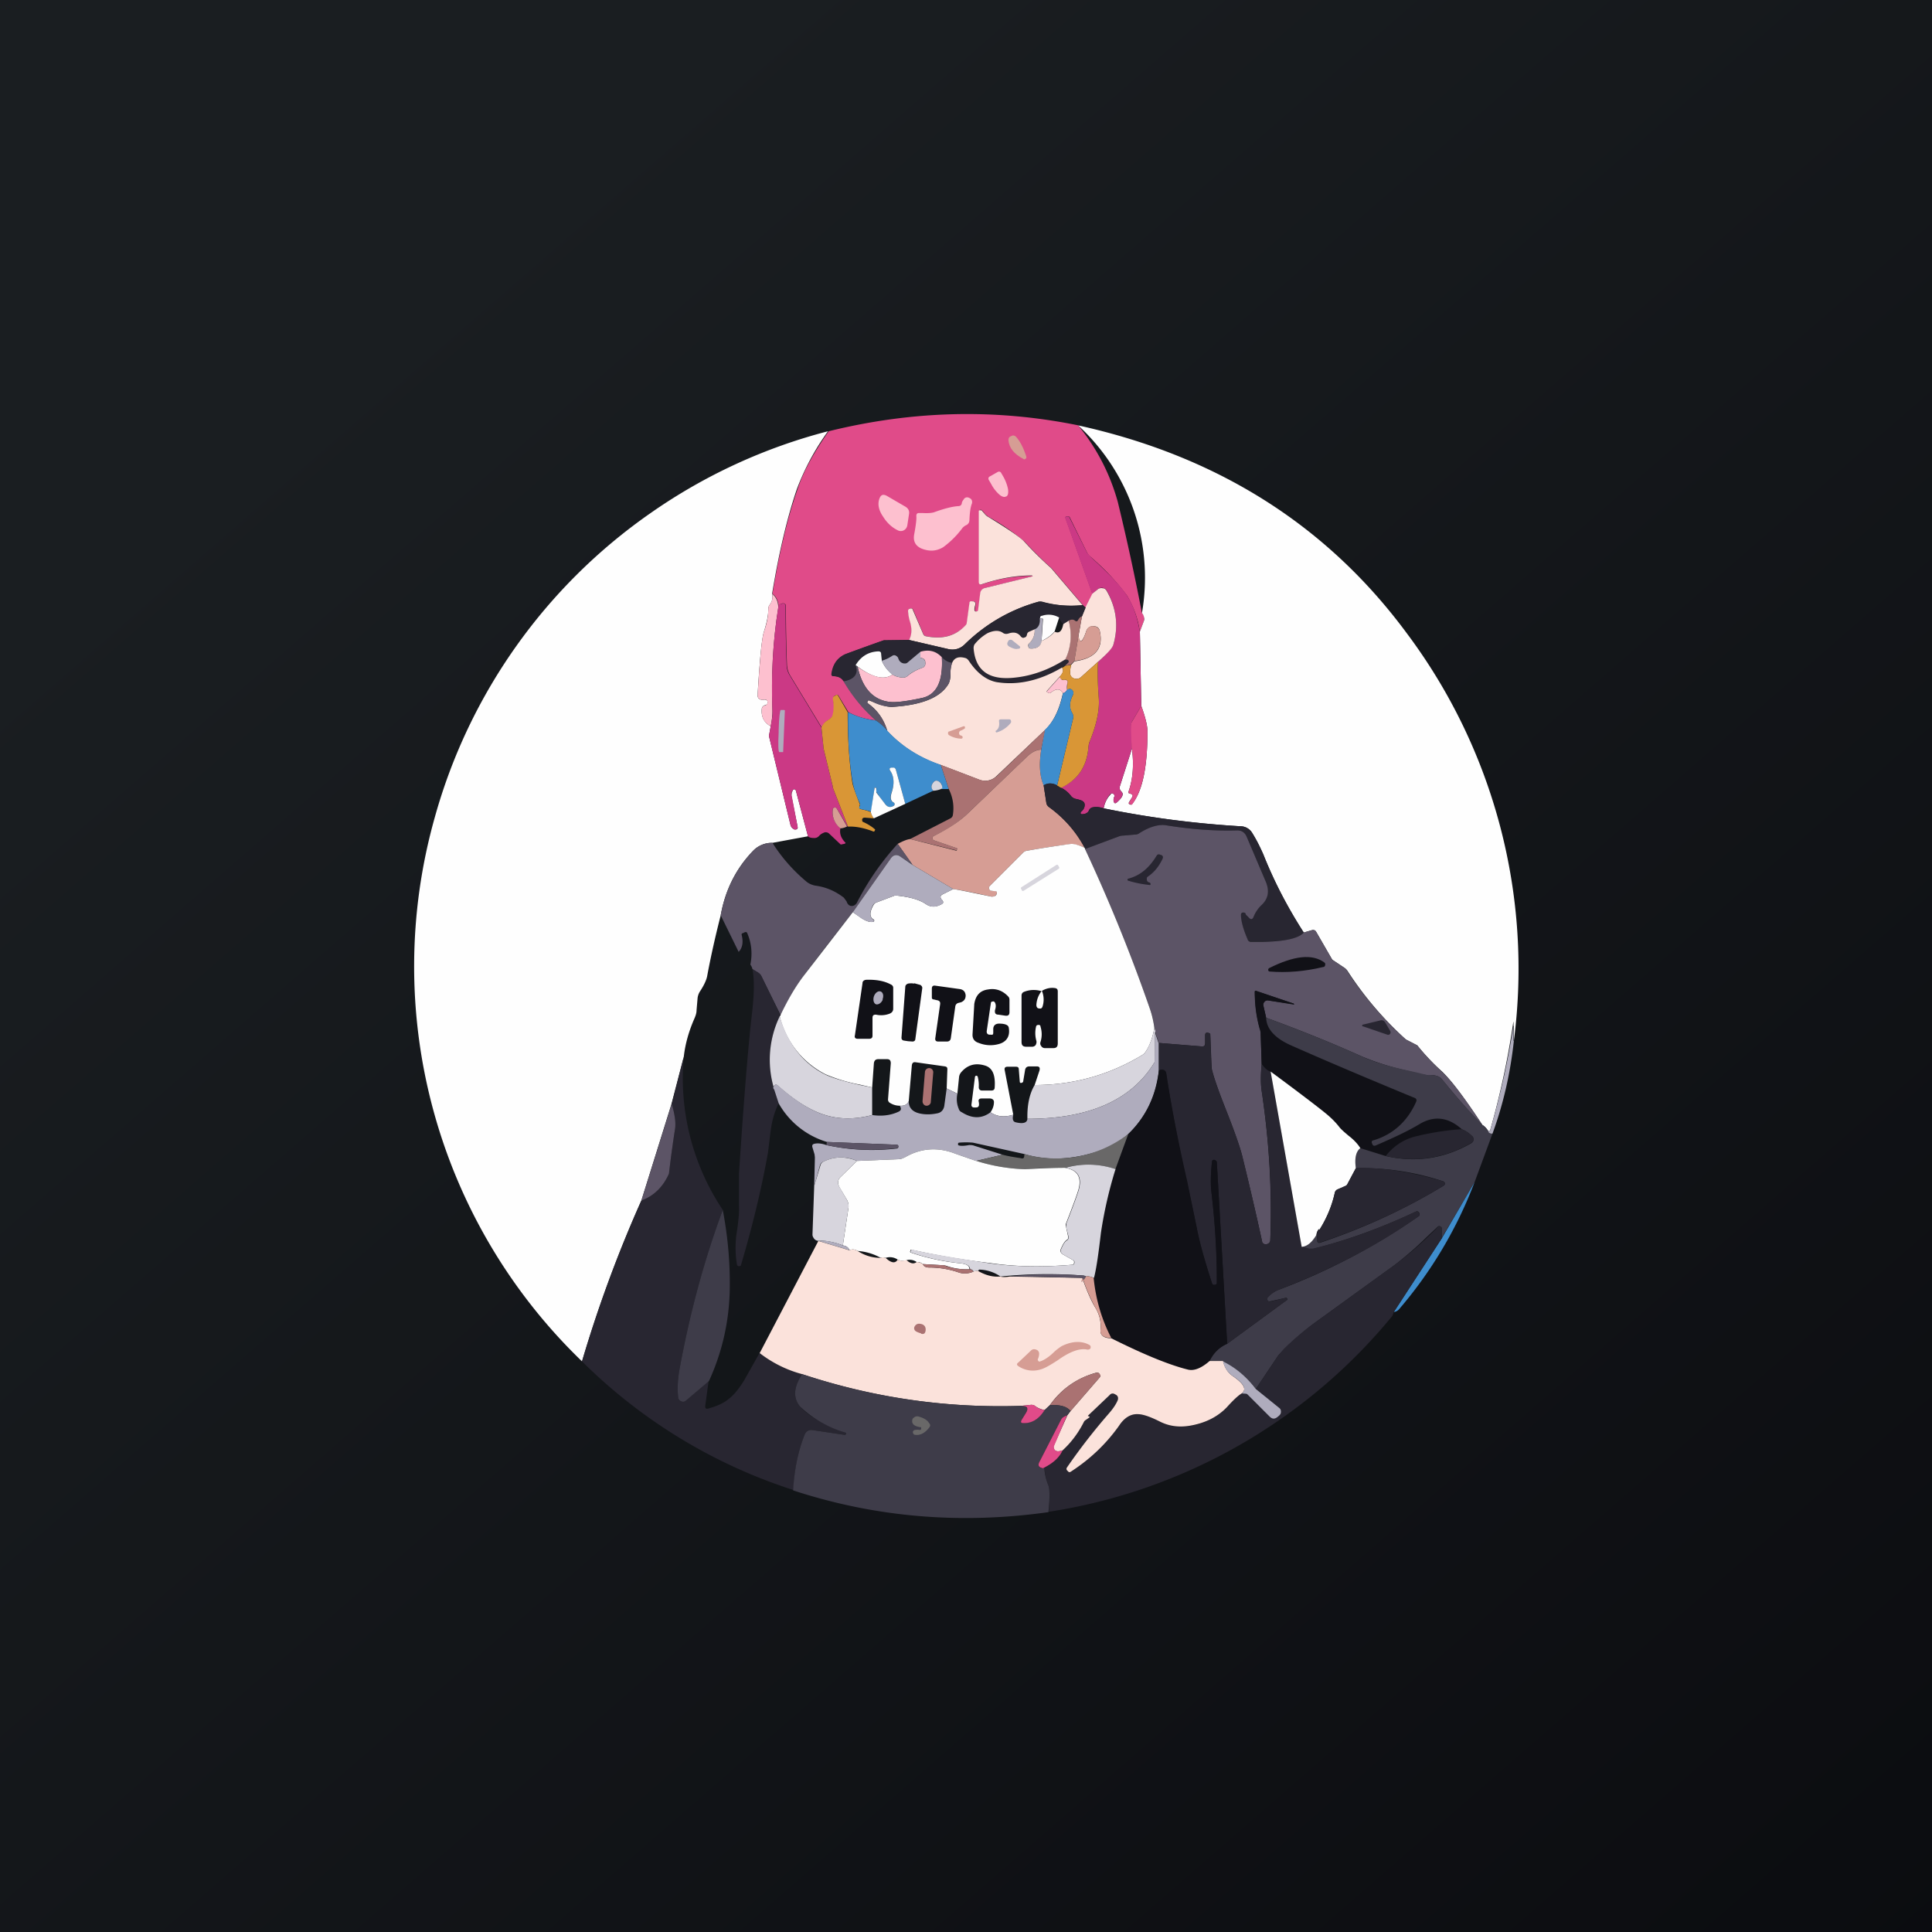 <!-- by TradingView --><svg width="56" height="56" viewBox="0 0 56 56" xmlns="http://www.w3.org/2000/svg"><rect x="0" y="0" width="56" height="56" fill="#333333" stroke="none"/><path fill="url(#a)" d="M0 0h56v56H0z"/><path d="M31.25 12.33a6 6 0 0 1 1.15 2.22 67.34 67.34 0 0 1 .7 3.22c.03.03.06.07.07.12l-.01.1-.12.32a2.8 2.8 0 0 0-.37-1.04 6.76 6.76 0 0 0-1.06-1.13.41.41 0 0 1-.1-.12L31 14.98l-.03-.01h-.04c-.04 0-.06.02-.04.06l.78 2.19-.2.4-.08-.08-.91-1.07c-.26-.23-.52-.49-.78-.77a6.38 6.38 0 0 0-1.05-.72.53.53 0 0 1-.12-.11.6.6 0 0 0-.07-.08.04.04 0 0 0-.06 0 .05.05 0 0 0-.02.04v2.03c0 .07.03.1.1.07a4.59 4.59 0 0 1 1.46-.24c0 .01 0 .02-.02.02l-1.35.33a.18.18 0 0 0-.15.16l-.06.48c0 .02-.02.04-.04.04-.03 0-.05 0-.06-.02-.01-.02 0-.08.02-.18 0-.05-.01-.08-.06-.09h-.04c-.04 0-.06 0-.07.04l-.08.59-.04.07c-.29.3-.67.41-1.15.31a.1.1 0 0 1-.08-.07l-.29-.69c-.02-.04-.04-.05-.08-.04-.04 0-.06.03-.06.07 0 .07.02.17.05.29.07.22.06.4-.02.55l-.74.01a69.17 69.17 0 0 0-1.1.4c-.23.1-.37.29-.41.57 0 .04.01.07.06.07.13 0 .23.05.3.15.23.41.54.79.92 1.13-.28-.03-.55-.1-.8-.24l-.29-.48c-.01-.02-.03-.02-.05-.02l-.04.02c-.05.02-.07.06-.06.1.03.16.03.31 0 .47-.02.05-.07.1-.17.16a.4.4 0 0 0-.16.2l-.91-1.5a.68.68 0 0 1-.1-.35c-.02-.55-.03-1.1-.03-1.67 0-.06-.04-.09-.1-.08-.07.01-.1.05-.11.1-.01-.17-.07-.3-.18-.38.2-1.21.44-2.22.73-3.04.16-.49.46-1.04.9-1.67 2.43-.6 4.84-.66 7.24-.17Z" fill="#E04B89"/><path d="M31.25 12.33c4.04.89 7.22 2.9 9.53 6.03a16.21 16.21 0 0 1 3.1 11.81v-.42l-.01-.02v-.01c0-.14 0-.14-.02 0a24.2 24.2 0 0 1-.66 3.05c-.02.02-.04.02-.06 0-.06-.09-.12-.14-.16-.16-.49-.74-.87-1.26-1.17-1.55a6.5 6.5 0 0 1-.72-.76l-.33-.17a9.98 9.98 0 0 1-1.68-1.97.37.37 0 0 0-.12-.12l-.3-.2a.14.14 0 0 1-.05-.05l-.45-.78c-.03-.04-.06-.06-.12-.05l-.24.07c-.47-.73-.86-1.48-1.17-2.26-.09-.2-.2-.41-.32-.62a.4.4 0 0 0-.34-.2 27.68 27.68 0 0 1-3.97-.52c.03-.16.1-.3.2-.4.02-.04.05-.04.08-.02s.04.05.03.08a.22.22 0 0 0-.02.14c.02.06.05.07.1.02.15-.13.2-.23.13-.3-.05-.05-.07-.1-.05-.16l.35-1.09c.06.46.03.88-.1 1.25 0 .03 0 .05.04.05l.05.02c.03.02.04.04.02.08l-.1.16v.04l.04.02c.03.01.05 0 .06-.02.3-.38.44-1.08.44-2.1 0-.16-.06-.41-.18-.74l-.04-2.15.12-.32a.16.16 0 0 0 0-.1.25.25 0 0 0-.06-.12 6 6 0 0 0-1.85-5.44ZM24 12.5a7.14 7.14 0 0 0-.9 1.67c-.28.82-.52 1.83-.72 3.04.03.12 0 .23-.07.32a.2.2 0 0 0-.04.14c0 .15-.04.37-.13.65-.06.2-.12.8-.18 1.83 0 .1.06.15.2.13.06 0 .1.03.09.09 0 .03-.03.06-.07.07a.12.12 0 0 0-.1.11c-.02.23.07.4.26.5l-.05.27v.02l.62 2.56c.01.05.04.1.08.12l.03.02c.03.01.05 0 .07 0a.06.06 0 0 0 .03-.07l-.18-.9.01-.1.03-.06a.04.04 0 0 1 .05-.03c.02 0 .03.02.04.04l.35 1.32-1.03.19a.76.76 0 0 0-.57.24c-.5.52-.8 1.14-.93 1.86-.16.63-.29 1.21-.39 1.75-.02.12-.09.27-.2.44a.46.46 0 0 0-.08.21l-.03.35c0 .09-.03.17-.07.26-.16.37-.26.73-.3 1.09l-.36 1.38-.87 2.79a37.5 37.5 0 0 0-1.72 4.66A15.9 15.9 0 0 1 12.6 23.7a15.94 15.94 0 0 1 6.26-8.83A15.94 15.94 0 0 1 24 12.5Z" fill="#FEFEFE"/><path d="M29.66 13.3c-.27-.14-.41-.32-.43-.54 0-.06.02-.1.08-.12.05-.03.1-.02.14.02.12.13.22.33.3.58 0 .03 0 .05-.03.06-.02.02-.04.02-.06 0Z" fill="#D69D94"/><path d="M28.92 13.68c.04-.02.08-.01.1.03l.07.12c.07.13.11.25.13.36.01.1 0 .17-.05.2h-.01c-.05.03-.12.01-.2-.06a1.07 1.07 0 0 1-.23-.3l-.07-.12c-.02-.04-.01-.08.03-.1l.23-.13ZM25.5 14.43c.04-.09.1-.11.2-.06l.55.32c.08.05.11.12.1.2l-.05.33a.2.2 0 0 1-.1.15.19.19 0 0 1-.18 0c-.16-.08-.3-.2-.42-.39-.14-.2-.17-.39-.1-.55ZM27.94 14.46c.05-.05.1-.06.17-.02.06.03.08.09.06.16-.04.1-.06.25-.07.46 0 .08-.03.13-.09.16a.35.35 0 0 0-.11.08 2.62 2.62 0 0 1-.56.56c-.2.12-.4.13-.63.04-.18-.08-.25-.22-.21-.42.05-.27.07-.45.06-.52 0-.06.02-.09.08-.09h.1c.15.01.26 0 .33-.02.3-.11.54-.17.71-.18.06 0 .1-.04.1-.1.01-.03.03-.07.06-.1Z" fill="#FDC0CF"/><path d="M31.38 17.54c-.4.04-.78.01-1.17-.1a.26.26 0 0 0-.14.01c-.8.23-1.5.64-2.1 1.22a.51.51 0 0 1-.5.14l-1.12-.26c.08-.15.09-.33.02-.55a1.35 1.35 0 0 1-.05-.29c0-.04.02-.06.06-.07.04-.01.07 0 .08.04l.3.7a.1.1 0 0 0 .07.06c.48.1.86 0 1.15-.31a.14.14 0 0 0 .04-.07l.08-.59c0-.03.03-.05.07-.04h.04c.05.01.07.04.06.1-.03.1-.03.15-.02.17.01.02.03.03.06.02.02 0 .04-.02.04-.04l.06-.48a.18.18 0 0 1 .15-.16l1.35-.33c.01 0 .02 0 .02-.02l-.02-.01c-.48 0-.96.09-1.44.25-.07.03-.1 0-.1-.07v-2.03c0-.02 0-.03.02-.04h.06l.07.08c.04.05.08.09.12.11.59.36.94.6 1.05.72a10.74 10.74 0 0 0 .78.77l.91 1.07Z" fill="#FBE2DB"/><path d="m33.04 18.31.04 2.15-.27.46a.22.22 0 0 0-.02.12l.02.66-.35 1.09c-.02.06 0 .11.05.16.06.07.02.17-.13.3-.05.05-.08.04-.1-.02a.22.22 0 0 1 .02-.14c.01-.03 0-.06-.03-.08-.03-.02-.06-.02-.09.01a.86.86 0 0 0-.19.41.59.59 0 0 0-.31-.03.15.15 0 0 0-.12.1c-.03.06-.1.1-.2.1-.02 0-.03-.01-.04-.03l.01-.04c.08-.06.11-.13.11-.2 0-.06-.03-.1-.1-.13a.75.75 0 0 0-.14-.04.24.24 0 0 1-.15-.08.82.82 0 0 0-.3-.25c.5-.23.76-.62.8-1.19 0-.05.02-.1.04-.16.19-.47.28-.88.26-1.22-.04-.55-.04-.9-.02-1.08.26-.23.4-.4.44-.49.15-.52.1-1.04-.18-1.55a.18.18 0 0 0-.13-.1.18.18 0 0 0-.15.05l-.15.13-.78-2.19c-.02-.04 0-.06.04-.06h.04l.03.01.52 1.04.1.12c.53.48.88.85 1.06 1.13.17.25.29.6.37 1.04Z" fill="#CB3985"/><path d="m31.83 19.18-.5.45a.19.19 0 0 1-.18.04.16.16 0 0 1-.13-.13.8.8 0 0 1 .03-.27l.09-.1c.6-.08.85-.37.74-.87-.02-.1-.08-.15-.19-.15-.1 0-.16.04-.2.13-.11.34-.2.39-.23.15l.1-.56.1-.26.2-.4.15-.12c.04-.04.1-.05.15-.04.06 0 .1.04.13.1.28.5.33 1.02.18 1.54-.03.1-.18.26-.44.49Z" fill="#FBE2DB"/><path d="M22.56 17.6c-.16 1-.21 2-.17 3.01 0 .1-.01.25-.05.44-.2-.1-.28-.27-.26-.5.01-.06.04-.1.1-.1.04-.02.06-.05.07-.08 0-.06-.03-.1-.09-.09-.14.02-.2-.03-.2-.13.06-1.02.12-1.64.18-1.83.1-.28.13-.5.13-.65 0-.05 0-.1.04-.14.07-.1.1-.2.07-.32.1.08.17.2.18.39Z" fill="#FDC0CF"/><path d="m31.38 17.54.09.07-.11.26c-.04 0-.08.04-.11.1-.02.04-.05.05-.09.02-.05-.04-.11-.04-.18 0l-.16.1a.57.57 0 0 1-.13-.19.6.6 0 0 0-.49-.05.06.06 0 0 0-.05.05v.04c0 .16-.05.26-.16.3l-.16.07a.1.1 0 0 0-.06.08c0 .05-.03.08-.07.1-.05 0-.08 0-.1-.04-.09-.11-.2-.14-.36-.09a.17.17 0 0 1-.16-.02c-.12-.08-.27-.07-.45.02-.14.07-.26.16-.36.29a.18.18 0 0 0-.05.14c.05.62.41.91 1.1.86a3.25 3.25 0 0 0 1.55-.54h.06c.02 0 .03.02.04.04v.05l-.1.1a2.75 2.75 0 0 1-2 .46c-.3-.05-.56-.26-.79-.61a.18.18 0 0 0-.1-.08c-.2-.05-.32 0-.38.14a.6.6 0 0 1-.3-.16c-.17-.18-.37-.23-.62-.16l-.37.31a.13.13 0 0 1-.1.03c-.08 0-.14-.05-.17-.14a.14.14 0 0 0-.08-.1.1.1 0 0 0-.1.02c-.09.06-.19.1-.3.14l-.02-.2c0-.05-.03-.08-.08-.07a.75.75 0 0 0-.66.4c.09.25-.03.4-.35.47-.06-.1-.16-.15-.3-.15-.04 0-.06-.03-.05-.08.04-.28.18-.46.4-.56a70.83 70.83 0 0 1 1.11-.4l.74-.01 1.12.26c.2.05.36 0 .5-.14a4.86 4.86 0 0 1 2.1-1.22.26.26 0 0 1 .14 0c.39.1.78.13 1.17.09Z" fill="#282631"/><path d="m23.81 21.09.06.58v.02l.27 1.11v.03l.44 1.13a4 4 0 0 1-.02-.01l-.31-.52c-.02-.02-.04-.03-.06-.02-.03 0-.05.02-.05.05-.03.21.05.4.22.55-.03.14.01.27.13.4.03.02.02.04-.02.05l-.1.02-.34-.32a.14.14 0 0 0-.16-.02.36.36 0 0 0-.13.09.17.17 0 0 1-.13.06c-.09 0-.15-.01-.19-.05l-.35-1.32a.05.05 0 0 0-.04-.04c-.03 0-.04 0-.05.03l-.03.05a.18.18 0 0 0 0 .11l.17.9c0 .02 0 .05-.03.06a.07.07 0 0 1-.07.01l-.03-.02a.2.2 0 0 1-.08-.12l-.62-2.56v-.02l.05-.27c.04-.2.06-.34.05-.44-.04-1.01.01-2.02.17-3.01 0-.06.04-.1.1-.1.07-.02.11 0 .11.07 0 .57.01 1.12.03 1.67 0 .13.03.24.1.35l.91 1.5Z" fill="#CB3985"/><path d="m30.7 17.9-.13.4c-.1.12-.22.2-.38.28l.04-.62v-.02c-.02-.02-.05-.02-.09 0a.6.6 0 0 0 .01-.04c0-.03.02-.05.05-.05a.6.6 0 0 1 .5.05Z" fill="#FEFEFE"/><path d="m31.36 17.87-.1.56-.12.73-.1.1-.17.04.1-.1a.05.05 0 0 0 0-.05.05.05 0 0 0-.04-.03h-.06c.17-.34.2-.71.11-1.13.07-.04.13-.04.18 0 .04.03.07.02.09-.02.03-.06.07-.09.1-.1Z" fill="#AA7272"/><path d="M30.2 18.58c-.03.14-.13.22-.3.22a.08.08 0 0 1-.09-.05c-.02-.04 0-.07.02-.1a.5.5 0 0 0 .16-.41c.1-.04.16-.14.15-.3.04-.02.07-.02.08 0v.02l-.03.62Z" fill="#AFACBD"/><path d="M30.98 18c.1.4.06.78-.1 1.11-.5.32-1.02.5-1.56.54-.69.05-1.05-.24-1.1-.86 0-.05.01-.1.05-.14.1-.12.22-.22.36-.3.18-.08.33-.09.45 0 .05.03.1.03.16.01.15-.05.27-.02.35.09.03.03.06.05.1.03.05-.01.07-.04.08-.1a.1.1 0 0 1 .06-.07l.16-.07a.5.5 0 0 1-.16.41c-.03.03-.04.06-.02.1.01.04.04.05.08.05.18 0 .28-.08.3-.22.16-.07.29-.16.38-.27.13.06.21-.01.25-.22l.16-.1Z" fill="#FBE2DB"/><path d="m31.14 19.16.12-.73c.04.24.12.2.23-.15.04-.1.1-.14.2-.13.1 0 .17.06.19.15.1.5-.14.79-.74.86Z" fill="#D69D94"/><path d="M29.52 18.8c-.07.03-.16 0-.27-.06-.05-.03-.07-.08-.04-.13.02-.06.06-.08.12-.06l.2.16c.06.04.05.07 0 .1Z" fill="#AFACBD"/><path d="M25.56 19.15a1 1 0 0 0 .31.4c-.23.17-.56.1-1-.22l-.07-.05c.15-.25.37-.39.66-.4.05 0 .08.02.08.07l.02.2Z" fill="#FEFEFE"/><path d="M27.3 19.05c.04.7-.15 1.09-.57 1.18-.44.1-.74.13-.9.12-.5-.04-.83-.38-.97-1.02.45.31.78.39 1.01.22.07.05.17.08.29.09a.2.2 0 0 0 .15-.05c.12-.1.25-.17.41-.23.08-.02.11-.08.1-.16 0-.08-.05-.12-.13-.13-.02 0-.02-.06-.01-.18.25-.07.45-.02.62.16Z" fill="#FDC0CF"/><path d="M26.68 18.89v.18c.09.01.13.05.14.13.01.08-.02.14-.1.16-.16.06-.3.13-.41.23a.2.2 0 0 1-.15.05.68.68 0 0 1-.3-.09 1 1 0 0 1-.3-.4c.11-.03.21-.08.3-.14a.1.1 0 0 1 .1-.01c.04.02.07.05.08.09.03.09.1.14.18.14.03 0 .06 0 .09-.03l.37-.31Z" fill="#AFACBD"/><path d="M30.78 19.35c.06.07.04.16-.07.27l-.36.4c-.02.02-.01.03 0 .04l.05.03h.04c.17-.14.29-.14.37 0-.1.46-.26.82-.52 1.07l-1.4 1.33a.47.47 0 0 1-.53.1l-1.1-.42a3.66 3.66 0 0 1-1.54-.98c-.1-.33-.28-.6-.56-.8-.02-.01-.03-.04-.01-.06.01-.03.03-.04.06-.02l.08.03c.23.1.42.15.56.15.87-.05 1.42-.27 1.65-.68a.66.66 0 0 0 .05-.3c0-.13.02-.23.05-.3.06-.14.18-.19.37-.14.05.01.08.04.11.08.23.35.5.56.8.62.6.1 1.24-.03 1.9-.42Z" fill="#FBE2DB"/><path d="M27.6 19.21a.94.94 0 0 0-.05.3c0 .14-.02.24-.05.3-.23.4-.78.63-1.65.68a1.3 1.3 0 0 1-.56-.15 5.98 5.98 0 0 1-.08-.04c-.03 0-.05 0-.06.03-.02.02-.01.05.01.06.28.2.47.47.56.8-.1-.13-.22-.24-.34-.31a4.68 4.68 0 0 1-.93-1.13c.32-.06.44-.22.35-.47l.06.05c.14.64.47.98.98 1.02.15.01.45-.03.89-.12.42-.1.61-.49.57-1.18.1.1.2.15.3.16Z" fill="#5C5466"/><path d="M31.83 19.18c-.02.17-.02.53.02 1.08.02.34-.07.75-.26 1.22a.5.5 0 0 0-.04.16c-.04.57-.3.96-.8 1.2l-.11-.07.46-1.93a.23.23 0 0 0-.02-.17c-.1-.16-.08-.33.02-.53a.11.11 0 0 0 0-.1.1.1 0 0 0-.1-.07.2.2 0 0 0-.07.03l.01-.2c.01-.03 0-.05 0-.07-.03-.03-.06-.03-.1-.02-.02 0-.05 0-.08-.02a.18.18 0 0 1-.05-.07c.1-.11.13-.2.07-.27.03 0 .06-.02.09-.05l.18-.03a.8.8 0 0 0-.03.27c.02.07.06.11.13.13.07.02.13 0 .18-.04l.5-.45Z" fill="#D99636"/><path d="m30.71 19.62.05.07c.03.02.06.03.08.02.04-.01.07 0 .1.02 0 .02.01.04 0 .07a.56.56 0 0 0-.01.2c-.04.06-.08.09-.12.09-.08-.14-.2-.14-.37 0h-.04l-.05-.03c-.01 0-.02-.02 0-.03l.36-.4Z" fill="#FDC0CF"/><path d="M30.64 22.77c-.14-.08-.27-.08-.39 0-.11-.26-.14-.6-.07-1.04l.1-.57c.27-.25.44-.61.53-1.07.04 0 .08-.03.12-.1a.2.2 0 0 1 .07-.02.1.1 0 0 1 .1.06c.02.04.02.08 0 .11-.1.2-.11.37-.02.53.03.05.04.1.02.17l-.46 1.93Z" fill="#3E8DCD"/><path d="M24.57 20.64c0 .8.05 1.5.14 2.07.03.12.1.3.2.57.02.03.02.05 0 .08v.05c-.01.02.01.03.07.05.09.02.18.04.26.08.01.05.04.1.09.18l-.26-.02c-.04 0-.07.01-.08.05 0 .04 0 .07.04.08.13.06.24.13.32.2.02.01.02.03 0 .05 0 .02-.02.03-.04.02-.26-.1-.5-.15-.73-.14l-.44-1.13v-.03l-.27-1.11v-.02l-.06-.58a.4.4 0 0 1 .16-.2c.1-.06.15-.11.16-.16.04-.16.04-.31.01-.46 0-.05.01-.09.06-.1l.04-.03c.02 0 .04 0 .05.02l.28.48Z" fill="#D99636"/><path d="m32.8 21.7-.02-.66c0-.05.01-.09.03-.12l.27-.46c.12.33.18.58.18.75 0 1-.14 1.7-.44 2.1-.01.02-.03.02-.06 0l-.03-.01c-.02-.01-.02-.02-.01-.03l.1-.17c.02-.04 0-.06-.02-.08a.16.16 0 0 0-.05-.02c-.03 0-.04-.02-.04-.05.13-.37.16-.79.1-1.25Z" fill="#E04B89"/><path d="M22.7 21.8h-.11c-.03 0-.04-.2-.02-.58v-.06c.01-.39.04-.58.06-.58h.1l.02.01-.05 1.2Z" fill="#AFACBD"/><path d="M25.38 20.88c.12.07.24.18.34.3.4.44.92.77 1.55.99l.23.7h-.2c.02-.1 0-.17-.1-.22-.04-.03-.08-.03-.12 0-.1.1-.1.18-.03.27l-.81.38-.27-.98c-.01-.04-.03-.06-.06-.06h-.07c-.06 0-.07.03-.03.09.1.15.12.36.04.6-.06.16-.04.27.05.31.02.01.03.03.03.05 0 .03-.01.04-.03.05-.1.05-.17.04-.24-.05a4.05 4.05 0 0 1-.25-.34c-.02-.02-.02-.05 0-.1l-.01-.03a.04.04 0 0 0-.04-.01h-.01l-.1.7a1.55 1.55 0 0 0-.27-.07c-.06-.02-.08-.03-.08-.05l.02-.05a.09.09 0 0 0 0-.08 2.8 2.8 0 0 1-.2-.57c-.1-.57-.15-1.26-.14-2.07.25.13.52.21.8.24Z" fill="#3E8DCD"/><path d="M28.87 21.18c.08-.06.1-.14.09-.25-.01-.06 0-.08.06-.08h.23c.03 0 .04.01.05.03.01.03.01.05 0 .07a.82.82 0 0 1-.41.28c-.01 0-.02 0-.03-.02v-.03Z" fill="#AFACBD"/><path d="M27.97 21.11a.43.43 0 0 1-.13.07.07.07 0 0 0-.04.06c0 .03 0 .05.03.07l.05.02c.02.02.03.03.02.05 0 .02-.02.03-.04.03a.71.71 0 0 1-.35-.1.06.06 0 0 1-.03-.06c0-.03.01-.05.04-.05l.41-.15c.02 0 .03 0 .04.02v.04Z" fill="#D69D94"/><path d="m30.29 21.16-.11.57c-.13 0-.28.07-.43.22l-1.7 1.63c-.25.24-.58.46-.98.65a.07.07 0 0 0-.04.07c0 .03.02.05.05.06l.64.22c.02 0 .03.02.02.04v.03h-.01l-1.35-.33 1.17-.6a.13.13 0 0 0 .07-.1c.04-.26 0-.51-.12-.75l-.23-.7 1.1.42c.2.08.37.04.53-.1l1.39-1.33Z" fill="#AA7272"/><path d="M30.18 21.73c-.07.44-.04.78.07 1.03l.08.52c.01.05.04.08.07.11.43.31.78.7 1.04 1.19a.84.84 0 0 0-.4-.11c-.21.02-.64.08-1.28.19a.18.18 0 0 0-.1.05l-.97.97a.08.08 0 0 0-.02.08c.01.03.03.05.07.06h.1c.06.02.07.05.04.1-.03.06-.07.08-.14.07-.58-.13-.95-.2-1.11-.22l-1.18-.7-.43-.61c.15-.08.27-.13.36-.14l1.35.34.01-.04c.01-.02 0-.04-.02-.04l-.64-.22a.06.06 0 0 1-.05-.06c0-.03.01-.06.04-.07.4-.2.73-.41.98-.65l1.7-1.63c.15-.15.3-.22.43-.22Z" fill="#D69D94"/><path d="m26.24 23.3-.91.42a.52.52 0 0 1-.09-.18l.11-.7v-.01l.05.01v.13l.26.34c.07.09.15.1.24.05a.05.05 0 0 0 .03-.05.05.05 0 0 0-.03-.05c-.09-.05-.1-.15-.05-.3.08-.25.06-.46-.04-.61-.04-.06-.03-.09.03-.1h.07c.03.01.05.03.06.07l.27.98Z" fill="#FEFEFE"/><path d="M27.3 22.86a.66.66 0 0 1-.25.06c-.08-.09-.06-.18.03-.27.04-.03.08-.03.13 0 .08.05.11.13.1.21Z" fill="#D7D5DD"/><path d="m30.64 22.77.1.06c.12.05.22.13.31.25.04.04.09.07.15.08l.14.04c.07.03.1.07.1.13 0 .07-.03.14-.1.2-.02.01-.02.03-.02.04 0 .02.02.03.04.03.1 0 .17-.04.2-.1a.15.15 0 0 1 .12-.1c.1-.02.2 0 .31.03 1.32.27 2.64.44 3.97.52a.4.4 0 0 1 .34.2c.13.2.23.41.32.62.31.78.7 1.53 1.17 2.26-.14.18-.57.27-1.29.26h-.24a.1.1 0 0 1-.1-.06c-.13-.32-.2-.55-.19-.7 0-.05.02-.07.07-.08.04 0 .07.02.08.06 0 .02.03.05.09.1.05.05.1.04.12-.02a.98.98 0 0 1 .22-.34c.2-.2.25-.41.15-.67l-.57-1.34a.26.26 0 0 0-.26-.17c-.65.02-1.34-.03-2.08-.15-.2-.03-.47.05-.78.24a.22.22 0 0 1-.1.03l-.35.03a.42.42 0 0 0-.12.02l-.99.37v-.03a3.51 3.51 0 0 0-1.05-1.19.17.17 0 0 1-.07-.11l-.08-.52c.12-.07.25-.07.39 0Z" fill="#282631"/><path d="M24.56 23.95a.44.44 0 0 1-.2.06.59.59 0 0 1-.22-.55c0-.03.02-.05.05-.05.02-.01.04 0 .06.02l.3.52Z" fill="#D69D94"/><path d="m37.79 27.03.24-.07c.06-.01.1 0 .12.05l.45.78c.01.03.03.04.05.05l.3.2c.05.03.09.07.11.12a9.98 9.98 0 0 0 1.69 1.97l.33.17a6.49 6.49 0 0 0 .72.77c.3.28.68.8 1.17 1.54-.42-.42-.8-.87-1.17-1.32-.07-.1-.22-.14-.43-.13l-.13-.01-.47-.12a7.67 7.67 0 0 1-1.3-.41c-.89-.4-1.81-.77-2.77-1.12l-.08-.35a.12.12 0 0 1 .03-.11.12.12 0 0 1 .12-.04l.74.12v-.01l-.01-.02-1.1-.37c-.01 0-.03 0-.03.03a3.84 3.84 0 0 0 .17 1.17l.03.92c-.03.32-.03.58 0 .78.22 1.47.3 2.9.25 4.32 0 .06-.03.1-.09.12-.05.02-.1 0-.14-.04l-.03-.14c-.1-.46-.28-1.25-.55-2.36-.07-.28-.22-.7-.45-1.29-.23-.58-.38-1-.44-1.27v-.02l-.04-.97-.02-.02-.03-.01c-.06-.02-.1 0-.1.06v.23c0 .08-.03.11-.11.1l-1.23-.1-.1-.3c0-.03 0-.07-.03-.13a2.23 2.23 0 0 0-.13-.56 48.02 48.02 0 0 0-1.88-4.63l.99-.37a.42.42 0 0 1 .12-.02l.35-.03c.03 0 .07-.01.1-.03.31-.2.58-.27.78-.24.74.12 1.43.17 2.08.15.12 0 .21.06.26.17l.57 1.34c.1.26.06.48-.15.67a.98.98 0 0 0-.22.34c-.03.06-.07.07-.12.02l-.1-.1c0-.04-.03-.06-.07-.06-.05 0-.07.03-.07.07 0 .16.06.4.19.7a.1.1 0 0 0 .1.08h.24c.72 0 1.15-.1 1.29-.27ZM22.39 24.43c.27.43.6.8.98 1.12.07.06.16.1.26.12.3.04.57.15.83.35l.08.11.01.03c.03.06.07.1.14.1.06 0 .1-.03.14-.08a7.8 7.8 0 0 1 1.19-1.72l.43.6-.35-.23c-.11-.08-.2-.06-.28.05l-1.1 1.56c-.74.94-1.21 1.56-1.43 1.85-.26.36-.48.74-.66 1.14l-.56-1.13a.25.25 0 0 0-.09-.1l-.17-.11a.33.33 0 0 0-.06-.13c.06-.3.04-.61-.09-.91-.01-.03-.03-.04-.07-.03l-.06.03c-.03 0-.04.03-.03.06.05.2.02.37-.09.48l-.52-1.06c.13-.72.44-1.34.93-1.86a.76.76 0 0 1 .57-.24Z" fill="#5C5466"/><path d="m31.44 24.58.01.03a48 48 0 0 1 1.88 4.63c.07.2.11.4.13.56-.05.27-.13.5-.25.68a.3.3 0 0 1-.1.1c-.96.58-2 .87-3.12.87l.14-.42c.02-.08 0-.12-.08-.12h-.21c-.08 0-.12.04-.13.12l-.05.3c0 .04-.03.06-.08.06l-.02-.02-.03-.38c0-.05-.03-.07-.08-.07h-.25c-.06 0-.09.03-.08.09l.25 1.3c-.25.08-.47.06-.66-.07.07-.1.1-.2.1-.3 0-.06-.05-.1-.12-.1h-.24c-.07 0-.1.04-.08.1.02.11 0 .16-.08.16h-.07c-.05-.01-.07-.04-.06-.1l.1-.79c.01-.02.02-.03.04-.03s.03.01.04.03a1 1 0 0 1 .03.3c0 .07.04.1.1.1h.26c.06 0 .09-.02.1-.07.03-.38-.06-.6-.3-.66-.28-.08-.5 0-.67.2a.26.26 0 0 0-.06.13l-.05.49-.31-.15.02-.56c0-.05-.02-.07-.07-.08l-.85-.12c-.07-.01-.1.02-.11.09l-.09 1.04c-.05.1-.13.14-.26.13a.53.53 0 0 1-.28-.08.11.11 0 0 1-.06-.11l.08-1.04c0-.08-.03-.12-.11-.12h-.25c-.08 0-.12.04-.13.12l-.05.7-.35-.08a4.9 4.9 0 0 1-1-.3 2.57 2.57 0 0 1-1.33-1.68l.02-.03c.19-.4.4-.78.67-1.14l1.43-1.85.19.13c.16.12.3.17.4.15.01 0 .02 0 .03-.03 0-.01 0-.03-.02-.04-.12-.07-.12-.21 0-.42a.15.15 0 0 1 .08-.07l.53-.2H26c.38.04.65.12.83.24.14.1.29.1.46.01.06-.03.06-.07.02-.12l-.02-.02c-.04-.06-.04-.1.02-.14l.32-.16c.16.02.53.1 1.11.22.07 0 .11-.01.14-.06.03-.06.02-.1-.05-.1l-.1-.01a.08.08 0 0 1-.06-.06.08.08 0 0 1 .02-.08l.97-.97a.18.18 0 0 1 .1-.05 33 33 0 0 1 1.29-.2c.09 0 .22.03.4.12Z" fill="#FEFEFE"/><path d="M32.7 25.47c.34-.09.6-.3.82-.66.03-.05.07-.06.12-.03h.02c.05.03.06.06.04.11-.11.23-.25.4-.43.52a.07.07 0 0 0-.03.06c0 .06.02.1.08.11.02.01.03.02.03.05 0 .02-.02.03-.04.02a3.1 3.1 0 0 1-.6-.12c-.02 0-.03-.02-.03-.03 0-.02.01-.03.03-.03Z" fill="#282631"/><path d="m26.45 25.07 1.18.7-.32.16c-.06.03-.06.08-.02.14l.02.02c.04.05.04.1-.02.12-.17.1-.32.09-.46-.01-.18-.12-.45-.2-.83-.24h-.07l-.53.2a.15.15 0 0 0-.09.07c-.11.2-.11.35 0 .42l.03.04c0 .02-.02.03-.04.03-.1.02-.23-.03-.4-.15l-.18-.13 1.1-1.56c.07-.1.17-.13.28-.05l.35.24Z" fill="#AFACBD"/><path d="m30.62 25.07-1.02.65a.04.04 0 0 0 0 .05l.02.04c.01.02.04.02.05.01l1.02-.64a.04.04 0 0 0 0-.06l-.02-.04a.04.04 0 0 0-.05-.01Z" fill="#D7D5DD"/><path d="M36.79 28.06c.72-.36 1.25-.42 1.6-.16.02.02.03.04.02.07 0 .04-.03.06-.06.06-.54.13-1.06.17-1.55.13-.02 0-.04-.02-.04-.04 0-.03 0-.04.03-.06Z" fill="#111117"/><path d="m22.62 29.43-.02.03a2.9 2.9 0 0 0-.16 2.11l.13.41c-.12.24-.19.5-.23.78l-.08.65c-.2 1.12-.47 2.2-.78 3.25 0 .03-.03.04-.06.04s-.05-.01-.06-.05a3 3 0 0 1 .01-1.02c.04-.3.06-.52.05-.68v-.93c.15-2.29.28-3.84.38-4.67.06-.53.07-.95.01-1.26l.17.1c.04.03.07.06.09.1l.55 1.14Z" fill="#282631"/><path d="M25.29 29.5v.52c0 .06-.03.09-.1.09h-.33c-.06 0-.1-.03-.08-.1L25 28.5c0-.06.04-.09.1-.1.29-.01.53.03.73.14a.1.1 0 0 1 .06.1v.6c0 .06-.03.11-.1.14a.68.68 0 0 1-.4.03c-.07 0-.1.02-.1.1ZM26.5 28.5l.18.05c.04.03.06.06.05.11l-.2 1.47c-.01.04-.03.05-.07.06l-.14-.01-.13-.02c-.04-.01-.06-.04-.06-.08l.11-1.47c0-.05.03-.08.08-.1a.53.53 0 0 1 .18 0ZM27.07 28.97c-.04 0-.06-.02-.06-.06v-.25c0-.07.03-.1.1-.09l.72.1c.1.02.15.08.16.18 0 .1-.04.16-.13.2l-.08.02a.12.12 0 0 0-.09.1l-.13.92c-.01.07-.05.1-.12.1h-.24c-.07 0-.1-.03-.09-.1l.14-.98c.01-.07-.02-.11-.1-.12l-.08-.02ZM30.19 28.73a.69.69 0 0 0-.15.4c0 .06.03.1.08.1.05.01.08 0 .1-.06a.66.66 0 0 0-.02-.45c.12-.07.25-.1.38-.08.06.01.08.04.08.1v1.5c0 .1-.04.14-.13.14h-.25a.12.12 0 0 1-.1-.06.12.12 0 0 1-.02-.12.73.73 0 0 0 0-.44c0-.04-.03-.06-.07-.05-.03 0-.05.01-.06.05a.82.82 0 0 0 .01.41c.01.04 0 .08-.02.12a.13.13 0 0 1-.1.05h-.17c-.1 0-.14-.04-.14-.14v-1.34c0-.05.02-.09.07-.11a.76.76 0 0 1 .51-.02ZM28.6 29.9c0 .05.02.08.07.09h.05c.05.01.07 0 .07-.06v-.1c0-.1.06-.16.17-.16.17 0 .27.04.28.12.04.23-.05.39-.25.46a.9.9 0 0 1-.62-.02c-.13-.04-.19-.13-.18-.26l.05-.87c.04-.25.17-.39.4-.42.22-.04.42.03.58.2.03.03.04.06.04.1v.36c0 .08-.04.11-.12.1l-.2-.03c-.09 0-.11-.05-.1-.13.03-.09.03-.16 0-.22-.02-.03-.04-.04-.07-.03-.03 0-.05.02-.05.05l-.12.81ZM36.7 29.5c0 .32.25.59.72.8 1.2.53 2.39 1.04 3.6 1.54.04.01.05.04.03.09-.25.57-.67.95-1.23 1.12-.06.02-.08.05-.05.1v.02c.03.04.06.05.1.03.52-.22.95-.42 1.28-.62.42-.25.83-.2 1.23.14-.46.04-.9.11-1.32.21a1.6 1.6 0 0 0-.9.58l-.73-.23a1.4 1.4 0 0 0-.34-.36l-.26-.24a2.9 2.9 0 0 0-.43-.43c-.2-.17-.73-.57-1.57-1.2-.09-.01-.17-.09-.26-.21l-.03-.92c0-.04 0-.07-.02-.1-.1-.33-.14-.68-.15-1.07 0-.03.02-.04.04-.03l1.09.37.01.02-.74-.11c-.05-.01-.09 0-.12.04a.12.12 0 0 0-.03.11l.08.35Z" fill="#111117"/><path d="M25.58 28.97c.04-.1.02-.2-.05-.23s-.16.03-.2.14c-.03.1-.01.2.06.23.07.02.16-.04.2-.14Z" fill="#AFACBD"/><path d="M25.28 31.52v.8c-.53.14-1.02.13-1.48-.04-.38-.14-.79-.4-1.24-.8-.06-.06-.1-.05-.14.02a2.9 2.9 0 0 1 .18-2.04c.24.8.68 1.37 1.33 1.69.19.09.52.19 1 .3l.35.07Z" fill="#D7D5DD"/><path d="M42.97 32.61c.04.02.1.07.16.17.02.06.06.08.13.08l-.52 1.41-.95 1.61v-.27a.06.06 0 0 0-.04-.06.06.06 0 0 0-.07 0l-.32.3a10 10 0 0 1-.94.82l-2.35 1.7a8.04 8.04 0 0 0-1.02.92l-.65.97c-.24-.33-.56-.6-.95-.8l-.39-.01c.11-.23.28-.4.51-.5l1.72-1.26c.02 0 .03-.03.02-.05-.01-.02-.03-.03-.05-.02l-.45.1c-.03.01-.05 0-.07-.03-.02-.02-.02-.05 0-.08a.8.8 0 0 1 .31-.22 18.42 18.42 0 0 0 4.06-2.13c.04-.02.05-.06.03-.1-.03-.05-.06-.06-.1-.04-1 .47-1.99.83-2.98 1.08a.21.21 0 0 1-.12 0l-.21-.06c.16-.01.3-.13.43-.35a.4.4 0 0 1 .02.15c0 .07.02.1.09.08 1.28-.43 2.47-.98 3.57-1.65a.07.07 0 0 0 .04-.07.07.07 0 0 0-.05-.06 7.51 7.51 0 0 0-2.53-.38c-.04-.28 0-.48.13-.58l.74.23c.88.2 1.7.07 2.47-.37a.13.13 0 0 0 .07-.1c0-.04 0-.08-.04-.11a.96.96 0 0 0-.3-.2c-.39-.35-.8-.4-1.22-.15-.33.2-.76.4-1.27.62-.05.02-.08.01-.1-.03v-.01c-.04-.06-.02-.1.04-.11.56-.17.98-.55 1.23-1.12.02-.05 0-.08-.03-.1-1.21-.5-2.4-1-3.6-1.53-.47-.21-.71-.48-.72-.8.96.35 1.88.72 2.77 1.12.3.14.74.28 1.3.4a23.62 23.62 0 0 1 .6.14c.21-.01.36.03.43.13.37.45.76.9 1.17 1.32Z" fill="#3E3C49"/><path d="m39.5 29.7.5-.12c.06-.02.12 0 .16.07l.14.24c.01.03.01.05-.01.08a.07.07 0 0 1-.08.02l-.7-.24c-.02 0-.03-.01-.03-.03l.02-.02Z" fill="#282631"/><path d="M43.88 30.17c-.1.92-.3 1.82-.62 2.69-.07 0-.11-.02-.13-.08h.06v-.01a24.18 24.18 0 0 0 .68-3.05V30.17Z" fill="#AFACBD"/><path d="M33.48 29.92v.82c0 .03-.02.06-.04.09-.66 1.06-1.88 1.6-3.66 1.6-.01-.4.06-.73.21-.98 1.12 0 2.16-.29 3.12-.87a.3.3 0 0 0 .1-.1c.12-.19.2-.41.25-.68.03.06.04.1.02.12Z" fill="#D7D5DD"/><path d="M33.59 30.23v.8a2.9 2.9 0 0 1-.9 1.85c-.25.24-.59.42-1.02.54-.7.2-1.36.22-1.98.03l-1.49-.33a2.4 2.4 0 0 0-.4 0 .04.04 0 0 0-.03.02v.05c.05.03.16.03.32 0 .05 0 .1 0 .15.02l.82.26-.77.18-.6-.21c-.51-.2-1-.16-1.45.1a.42.42 0 0 1-.2.06l-1.2.05a1.13 1.13 0 0 0-.97.02.17.17 0 0 0-.1.1l-.17.62.02-.84-.01-.09-.06-.2c-.02-.06 0-.1.07-.11.1-.02.22 0 .33.04a6.2 6.2 0 0 0 2.05.1c.03-.01.04-.03.04-.06s-.02-.05-.05-.05l-2.02-.08a2.39 2.39 0 0 1-1.4-1.12l-.13-.4c-.03-.03-.03-.06-.02-.08.04-.07.08-.08.14-.03.45.4.86.67 1.24.81.46.17.95.18 1.48.04.28.04.53.01.75-.09.1-.04.1-.1.05-.18.13.01.21-.03.26-.13 0 .18.1.3.3.35.16.04.34.04.53 0 .11-.02.18-.1.2-.21l.07-.51.31.15c-.03.15-.02.3.04.44.01.04.04.08.09.1.3.19.58.19.83 0 .19.13.4.15.66.07-.03.13-.01.2.07.22.21.05.33.02.34-.1 1.78 0 3-.54 3.66-1.6a.18.18 0 0 0 .03-.1l.01-.8.1.3Z" fill="#AFACBD"/><path d="M36.57 30.84c.09.12.17.2.26.22l.9 5.07.21.06h.12c1-.24 1.98-.6 2.97-1.07.05-.02.08 0 .1.04.03.04.02.08-.02.1-1.13.81-2.48 1.52-4.06 2.13a.8.8 0 0 0-.3.22c-.03.03-.03.06-.01.08.02.03.04.04.07.04l.45-.11c.02 0 .04 0 .05.02 0 .02 0 .04-.02.05l-1.72 1.26-.3-5.27c0-.01 0-.02-.02-.03-.03-.03-.05-.04-.08-.03a.05.05 0 0 0-.04.05c-.04.38-.04.66-.02.85.11.93.17 1.81.16 2.66 0 .04-.02.06-.06.06-.04.01-.07 0-.08-.04-.2-.64-.36-1.18-.44-1.6l-.29-1.37a46.32 46.32 0 0 1-.6-3.1c0-.11-.08-.15-.21-.1v-.8l1.23.1c.08.01.12-.02.12-.1V30c0-.06.03-.08.09-.06l.03.01.02.02.03.97v.02c.07.27.22.7.45 1.27.23.58.38 1.01.45 1.29a82.6 82.6 0 0 1 .58 2.5c.04.05.09.06.14.04a.12.12 0 0 0 .09-.12c.06-1.41-.03-2.85-.25-4.32-.03-.2-.03-.46 0-.78ZM19.82 30.63a6.86 6.86 0 0 0 1.13 4.44 27.67 27.67 0 0 0-1.26 4.66c-.05.28-.06.55-.03.78.01.06.04.1.09.11.05.02.09.01.13-.02l.66-.57-.1.73c0 .06.02.08.08.07.26-.07.46-.16.6-.28.16-.12.3-.3.45-.54l.45-.8c.34.28.75.48 1.23.62-.25.38-.27.7-.05.95.23.26.66.51 1.3.74.01.01.02.02.01.04 0 .02-.01.03-.03.03l-.94-.14c-.1-.01-.18.03-.22.14-.2.52-.3 1.05-.32 1.6a15.35 15.35 0 0 1-6.13-3.73 37.5 37.5 0 0 1 1.72-4.66c.37-.14.63-.4.8-.78a32.53 32.53 0 0 1 .18-1.32c.02-.18-.01-.4-.1-.7l.35-1.37Z" fill="#282631"/><path d="M26.94 30.96a.12.12 0 0 0-.13.11l-.07.85c0 .06.04.12.1.13h.02c.06 0 .12-.05.12-.11l.07-.85a.12.12 0 0 0-.1-.13Z" fill="#AA7272"/><path d="M35.57 38.95c-.23.1-.4.27-.51.5-.24.2-.45.3-.62.25a11.4 11.4 0 0 1-2.23-.91 4.74 4.74 0 0 1-.5-1.75c.07-.27.13-.7.2-1.3.03-.38.17-1 .42-1.85l.36-1c.51-.49.81-1.1.9-1.87.13-.04.2 0 .22.11.14.93.34 1.97.6 3.1l.28 1.36c.08.43.23.97.44 1.6.01.04.04.06.08.05.04 0 .06-.02.06-.06 0-.85-.05-1.73-.16-2.66-.02-.19-.02-.47.02-.85 0-.02.01-.04.04-.05.03 0 .05 0 .08.03l.02.03.3 5.27Z" fill="#111117"/><path d="M39.43 33.28c-.13.1-.17.3-.13.58l-.25.47a.1.1 0 0 1-.05.05l-.22.09a.14.14 0 0 0-.09.1 3.4 3.4 0 0 1-.45 1.08c0-.03-.02-.02-.03 0a.32.32 0 0 0-.05.14c-.13.22-.27.34-.43.35l-.9-5.08c.84.62 1.36 1.02 1.57 1.19.15.12.3.26.43.43.05.06.14.14.26.24.17.13.28.26.34.36Z" fill="#FEFEFE"/><path d="M19.47 32c.09.3.12.52.1.7a32.12 32.12 0 0 0-.18 1.32c-.17.38-.43.64-.8.78l.88-2.8Z" fill="#5C5466"/><path d="M40.17 33.5c.24-.3.54-.49.9-.57.41-.1.85-.17 1.3-.2.1.03.2.1.3.2.03.03.04.07.04.1 0 .05-.03.09-.07.1-.77.45-1.6.57-2.47.38Z" fill="#282631"/><path d="m32.7 32.88-.37 1.01a2.46 2.46 0 0 0-1.46-.04c-.39 0-.78.01-1.17.04a5.2 5.2 0 0 1-1.4-.24l.76-.18c.15.04.32.07.53.1.05.02.08 0 .09-.02a.26.26 0 0 0 .01-.1 3.42 3.42 0 0 0 3-.57Z" fill="#696868"/><path d="m23.95 33.2.02-.1 2.02.08c.03 0 .05.02.05.05 0 .03-.01.05-.04.05a6.2 6.2 0 0 1-2.05-.09Z" fill="#5C5466"/><path d="M28.3 33.65a5.2 5.2 0 0 0 1.4.24c.4-.02.78-.04 1.17-.04.36.06.49.27.39.63-.04.14-.16.47-.36.98a.15.15 0 0 0 0 .1l.06.28c.01.04 0 .08-.04.1-.06.04-.11.12-.17.26-.03.07 0 .12.06.16l.3.17c.02.02.03.04.02.08 0 .03-.02.05-.06.05-.85.07-1.64.06-2.37-.05a22.64 22.64 0 0 1-2.3-.39l-.01.04c-.02.02-.01.04.02.05.47.16.95.26 1.45.31.16.02.24.07.24.17-.22.01-.45-.02-.67-.1a.56.56 0 0 0-.15-.02l-.53-.03a.25.25 0 0 0-.18-.06.35.35 0 0 0-.3-.05.34.34 0 0 1-.25-.02.4.4 0 0 0-.35-.05c-.06-.02-.11-.02-.14 0a1.6 1.6 0 0 0-.67-.2c-.08-.05-.16-.06-.23-.02-.04-.08-.1-.13-.2-.14l.16-1.07a.38.38 0 0 0-.04-.25l-.22-.37c-.06-.12-.05-.22.05-.31l.46-.45 1.2-.05c.08 0 .14-.03.2-.06.45-.26.94-.3 1.45-.1l.6.21Z" fill="#FEFEFE"/><path d="m24.84 33.65-.46.45c-.1.09-.11.2-.05.3l.22.38c.04.08.06.16.04.25l-.16 1.07a1.88 1.88 0 0 0-.63-.14c-.1.02-.18 0-.23-.1a.15.15 0 0 1-.02-.08l.05-1.4.18-.6a.17.17 0 0 1 .09-.11c.3-.15.63-.16.97-.02ZM32.33 33.9a12.4 12.4 0 0 0-.42 1.84c-.07.6-.13 1.03-.2 1.3-.11-.04-.18-.06-.23-.04a.23.23 0 0 0-.1-.03A13.55 13.55 0 0 0 29 37a1.13 1.13 0 0 0-.62-.2.05.05 0 0 0-.02.04.3.3 0 0 0-.14.02c-.02-.04-.05-.07-.1-.07-.01-.1-.1-.15-.25-.17-.5-.05-.98-.15-1.45-.31-.03-.01-.04-.03-.02-.05l.02-.04h.02c.4.1 1.16.23 2.27.4.73.1 1.52.11 2.37.04.04 0 .06-.02.06-.05.01-.04 0-.06-.03-.08l-.3-.17c-.06-.04-.08-.1-.05-.16.06-.14.11-.22.17-.25.04-.03.05-.07.04-.11l-.07-.28.01-.1c.2-.51.32-.84.36-.98.1-.36-.03-.57-.39-.63a2.45 2.45 0 0 1 1.46.04Z" fill="#D7D5DD"/><path d="M38.16 35.79c0-.05.02-.1.05-.14.01-.02.02-.03.03 0v.01c.22-.35.37-.7.45-1.09a.14.14 0 0 1 .09-.1l.22-.1a.1.1 0 0 0 .05-.04l.25-.47c.73-.03 1.57.1 2.53.38.03.01.04.03.05.06 0 .03-.01.06-.04.07-1.1.67-2.3 1.22-3.57 1.64-.07.03-.1 0-.09-.07a.4.4 0 0 0-.02-.15Z" fill="#282631"/><path d="M42.74 34.27a12.43 12.43 0 0 1-2.18 3.67.24.24 0 0 1-.16.09l1.4-2.15.94-1.61Z" fill="#3E8DCD"/><path d="M20.95 35.07c.16.84.22 1.64.2 2.4-.03.9-.23 1.75-.6 2.56l-.67.57a.12.12 0 0 1-.13.02.13.13 0 0 1-.09-.1c-.03-.24-.02-.5.03-.8.29-1.59.7-3.14 1.26-4.65Z" fill="#3E3C49"/><path d="m41.8 35.88-1.4 2.15-.04.11a16.04 16.04 0 0 1-9.96 5.68c.03-.38.03-.64-.01-.76-.07-.17-.1-.34-.12-.51.27-.15.44-.31.53-.5.25-.25.46-.52.62-.84a.13.13 0 0 1 .05-.05l.1-.07c.02-.02.02-.03 0-.03l-.04-.01.63-.61c.05-.06.11-.06.17-.02.07.03.09.09.07.16-.04.1-.12.23-.25.38-.41.47-.82.99-1.22 1.57-.03.04-.02.08.01.11.04.04.07.04.11.01a4.97 4.97 0 0 0 1.39-1.33c.15-.23.33-.34.54-.33.14 0 .35.07.63.21.3.16.66.19 1.05.1.37-.1.67-.27.9-.51.2-.21.34-.34.43-.4l.13.01.04.02.64.64c.07.07.14.08.22.02l.06-.05a.13.13 0 0 0 .05-.1.13.13 0 0 0-.05-.12l-.68-.55.65-.97.16-.19c.31-.3.6-.54.86-.73l2.35-1.7a10.02 10.02 0 0 0 1.26-1.11.06.06 0 0 1 .07-.01c.03 0 .04.03.04.06v.27Z" fill="#282631"/><path d="M24.43 36.1c.1.01.16.06.2.14l-.9-.27.07-.01c.2 0 .41.05.63.14Z" fill="#AFACBD"/><path d="m23.72 35.97.9.27c.08-.04.16-.03.24.02.2.13.42.2.67.2.03-.02.08-.02.14 0 .16.15.28.17.35.05.08.04.16.04.25.01.11.1.21.13.3.06.06 0 .12.02.18.06.02.06.08.1.18.1.3 0 .6.05.88.15a.6.6 0 0 0 .4-.03.3.3 0 0 1 .14-.02c.23.13.44.18.64.16.07.02.16.02.28 0l2.1.04c.14.4.27.69.39.88.11.19.16.4.14.62-.02.16.09.25.31.25.96.48 1.7.78 2.23.91.17.04.38-.04.62-.25h.39c.05.2.14.33.26.42.34.23.44.4.28.52-.1.06-.24.19-.43.4-.23.24-.53.41-.9.5-.4.1-.74.07-1.05-.09-.28-.14-.49-.21-.63-.21-.2-.01-.39.1-.54.33-.36.51-.82.96-1.39 1.33-.04.03-.07.03-.1-.01-.04-.03-.05-.07-.02-.11.4-.58.81-1.1 1.22-1.57.13-.15.21-.28.25-.38.02-.07 0-.13-.07-.16-.06-.04-.12-.04-.17.02l-.63.6.04.02c.02 0 .02.01 0 .03l-.1.07a.13.13 0 0 0-.05.05c-.16.32-.37.6-.62.83-.15.05-.23.03-.26-.07a.1.1 0 0 1 0-.06l.4-.89.09-.12.84-.97c.03-.03.03-.06 0-.1-.02-.04-.05-.05-.1-.04-.54.15-1 .46-1.34.94l-.15.14a.65.65 0 0 1-.27-.11.18.18 0 0 0-.13-.04l-.28.03c-2.2.07-4.3-.24-6.35-.92a3.46 3.46 0 0 1-1.23-.61l1.7-3.25Z" fill="#FBE2DB"/><path d="M28.1 36.79c.06 0 .1.03.11.07a.6.6 0 0 1-.4.03c-.29-.1-.58-.15-.88-.15-.1 0-.16-.04-.18-.1l.53.03c.05 0 .1 0 .15.03.22.07.45.1.67.09Z" fill="#AA7272"/><path d="M31.48 37c-.13.19-.16.2-.1.04l-2.1-.05c.7-.06 1.41-.07 2.1-.02.03 0 .06 0 .1.03Z" fill="#5C5466"/><path d="M31.7 37.04c.06.62.23 1.2.51 1.74-.22 0-.33-.08-.31-.24a.98.98 0 0 0-.14-.62 4.78 4.78 0 0 1-.38-.88c-.06.16-.03.15.1-.04.05-.02.12 0 .22.04Z" fill="#D69D94"/><path d="M26.7 38.65c-.1-.03-.17-.06-.19-.1-.02-.04-.02-.08.02-.13a.14.14 0 0 1 .13-.05c.12.01.18.08.17.19-.01.09-.05.12-.13.1Z" fill="#AA7272"/><path d="M30.15 39.46c.1-.03.23-.11.37-.24.1-.1.19-.16.25-.2.3-.15.58-.16.8-.04.04.02.05.05.04.1-.02.03-.05.04-.09.04-.21-.05-.5.05-.85.3-.23.15-.4.25-.53.28a.75.75 0 0 1-.62-.1c-.05-.03-.06-.07 0-.11l.37-.35a.13.13 0 0 1 .14-.02c.05.01.08.05.09.1 0 .04 0 .1-.04.18 0 .02 0 .03.02.05.01.02.03.02.05.01Z" fill="#D69D94"/><path d="M35.45 39.46c.4.2.7.47.95.8l.68.55c.04.03.05.07.05.11 0 .05-.02.08-.05.11l-.06.05c-.08.06-.15.05-.22-.02l-.64-.64a.07.07 0 0 0-.04-.02l-.13-.01c.16-.12.06-.3-.28-.52a.68.68 0 0 1-.26-.41Z" fill="#AFACBD"/><path d="M31.03 40.9c-.1-.13-.3-.19-.6-.17.35-.48.8-.8 1.35-.94.04-.01.07 0 .1.04.02.04.02.07-.01.1l-.84.97Z" fill="#AA7272"/><path d="M29.6 40.75c.07 0 .13.01.15.04.04.04.03.09-.01.16l-.13.21c-.03.06-.02.09.05.09.25 0 .46-.12.62-.38l.15-.14c.3-.02.5.04.6.17l-.1.12-.08.04a.2.2 0 0 0-.1.1l-.62 1.21c-.05.1-.03.16.07.19l.07-.01c.01.17.05.34.12.51.04.12.04.37 0 .77-2.55.36-5.02.15-7.4-.63.03-.56.13-1.1.33-1.61.04-.1.11-.15.22-.14l.94.14c.02 0 .03 0 .04-.03 0-.02 0-.03-.03-.04a3.22 3.22 0 0 1-1.29-.74c-.22-.25-.2-.57.05-.95 2.05.68 4.16.99 6.35.92Z" fill="#3E3C49"/><path d="M30.28 40.87c-.16.26-.37.39-.62.38-.07 0-.08-.03-.05-.09l.13-.21c.04-.07.05-.12.02-.16-.03-.03-.09-.04-.16-.04l.28-.03c.05 0 .1 0 .13.04.08.06.17.1.27.11ZM30.93 41.02l-.38.9a.1.1 0 0 0 0 .05c.02.1.1.12.25.07-.09.2-.26.36-.53.5-.03.02-.06.02-.07.01-.1-.02-.12-.09-.07-.18l.62-1.21a.2.2 0 0 1 .1-.1l.08-.04Z" fill="#E04B89"/><path d="M26.7 41.43v-.06h-.01c-.15-.02-.24-.07-.25-.16 0-.05 0-.09.05-.12a.14.14 0 0 1 .14-.03c.14.04.25.1.3.19.04.04.04.08.01.12-.12.16-.26.24-.41.22-.04 0-.06-.03-.07-.07 0-.04.02-.06.05-.07a.4.4 0 0 1 .16 0l.03-.02Z" fill="#696868"/><defs><linearGradient id="a" x1="10.42" y1="9.71" x2="68.15" y2="76.02" gradientUnits="userSpaceOnUse"><stop stop-color="#1A1E21"/><stop offset="1" stop-color="#06060A"/></linearGradient></defs></svg>